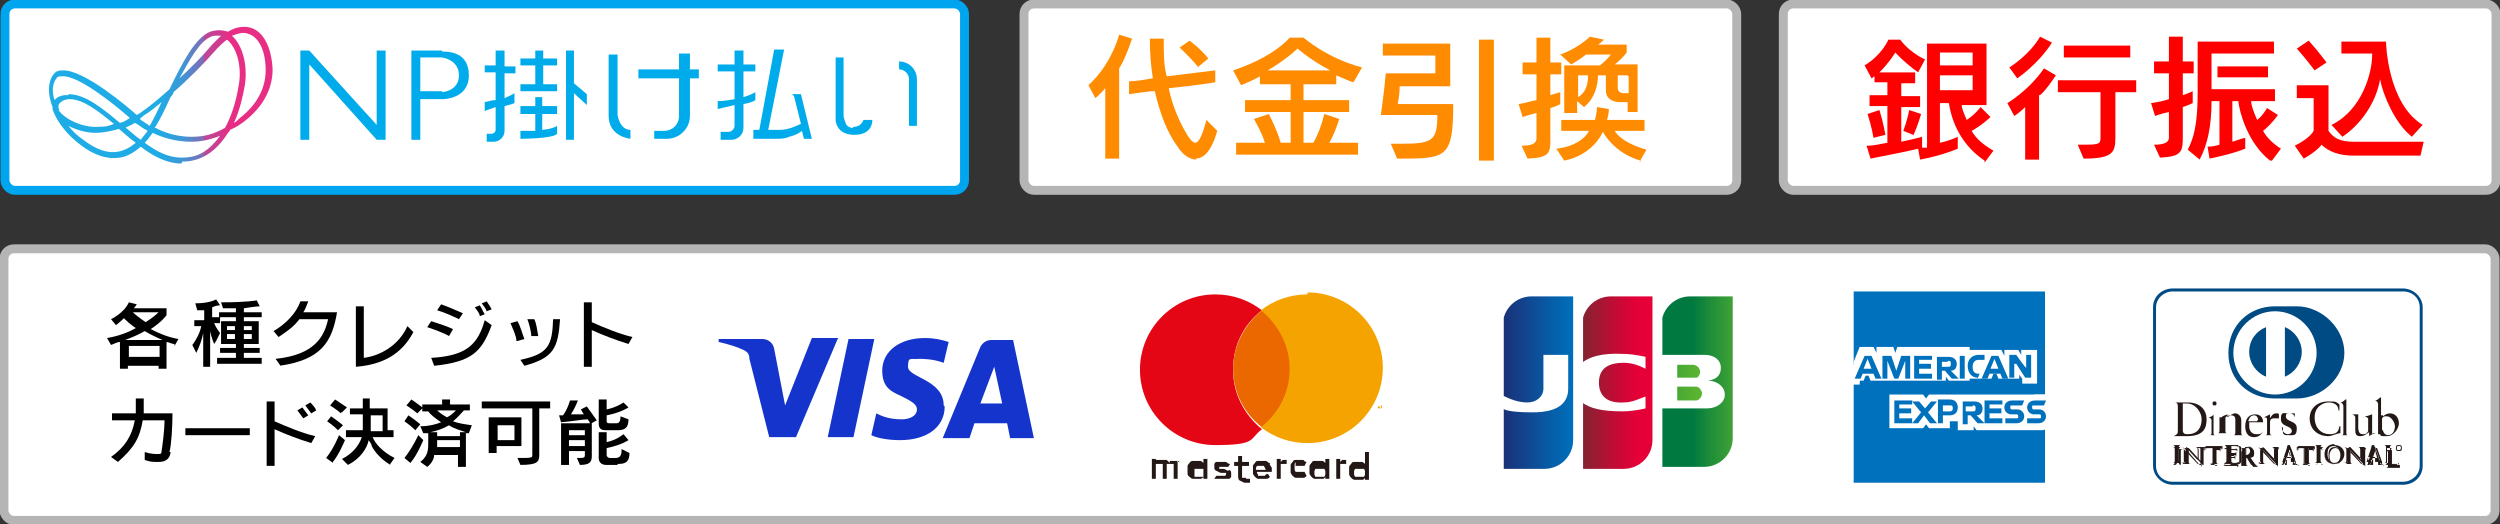 <?xml version="1.0" encoding="UTF-8"?>
<svg id="_レイヤー_1" data-name=" レイヤー 1" xmlns="http://www.w3.org/2000/svg" xmlns:xlink="http://www.w3.org/1999/xlink" version="1.1" viewBox="0 0 252.2 52.9">
  <rect x="0" y="0" width="252.2" height="52.9" fill="#333333" stroke="none"/>
  <defs>
    <style>
      .cls-1 {
        fill: #231815;
      }

      .cls-1, .cls-2, .cls-3, .cls-4, .cls-5, .cls-6, .cls-7, .cls-8, .cls-9, .cls-10, .cls-11, .cls-12, .cls-13, .cls-14, .cls-15, .cls-16, .cls-17, .cls-18, .cls-19 {
        stroke-width: 0px;
      }

      .cls-2 {
        fill: #1434cb;
      }

      .cls-20 {
        clip-path: url(#clippath);
      }

      .cls-3 {
        fill: none;
      }

      .cls-4 {
        fill: #00abeb;
      }

      .cls-5 {
        fill: url(#_名称未設定グラデーション_19);
      }

      .cls-6 {
        fill: #004b83;
      }

      .cls-21 {
        clip-path: url(#clippath-1);
      }

      .cls-22 {
        clip-path: url(#clippath-4);
      }

      .cls-23 {
        clip-path: url(#clippath-3);
      }

      .cls-24 {
        clip-path: url(#clippath-2);
      }

      .cls-7 {
        fill: #000;
      }

      .cls-8 {
        fill: url(#_名称未設定グラデーション);
      }

      .cls-9 {
        fill: #ff8b00;
      }

      .cls-10 {
        fill: #eb6700;
      }

      .cls-11 {
        fill: url(#_名称未設定グラデーション_2);
      }

      .cls-12 {
        fill: url(#_名称未設定グラデーション_5);
      }

      .cls-13 {
        fill: url(#_名称未設定グラデーション_4);
      }

      .cls-14 {
        fill: url(#_名称未設定グラデーション_3);
      }

      .cls-25 {
        stroke: #b5b5b5;
      }

      .cls-25, .cls-26 {
        stroke-miterlimit: 10;
        stroke-width: .9px;
      }

      .cls-25, .cls-26, .cls-17 {
        fill: #fff;
      }

      .cls-15 {
        fill: #f4a300;
      }

      .cls-26 {
        stroke: #00a5ef;
      }

      .cls-16 {
        fill: red;
      }

      .cls-18 {
        fill: #0071bd;
      }

      .cls-19 {
        fill: #e50615;
      }
    </style>
    <clipPath id="clippath">
      <path class="cls-3" d="M169.2,38.9v1.5h1.9c.3,0,.6-.4.6-.7s-.3-.7-.6-.7h-1.9Z"/>
    </clipPath>
    <linearGradient id="_名称未設定グラデーション" data-name="名称未設定グラデーション" x1="-833.5" y1="201" x2="-832.9" y2="201" gradientTransform="translate(9499.7 2291.3) scale(11.2 -11.2)" gradientUnits="userSpaceOnUse">
      <stop offset="0" stop-color="#007940"/>
      <stop offset=".2" stop-color="#18893b"/>
      <stop offset=".7" stop-color="#48a834"/>
      <stop offset="1" stop-color="#5bb431"/>
    </linearGradient>
    <clipPath id="clippath-1">
      <path class="cls-3" d="M170.5,29.9c-1.6,0-2.9,1.3-2.9,2.9v3h4.4c.9,0,1.6.5,1.6,1.3s-.5,1.2-1.3,1.3c.9,0,1.7.6,1.7,1.4s-.8,1.4-1.8,1.4h-4.5v5.9h4.2c1.6,0,2.9-1.3,2.9-2.9v-14.5h-4.2v.2Z"/>
    </clipPath>
    <linearGradient id="_名称未設定グラデーション_2" data-name="名称未設定グラデーション 2" x1="-832.8" y1="198.2" x2="-832.2" y2="198.2" gradientTransform="translate(9414.8 2238.7) scale(11.1 -11.1)" gradientUnits="userSpaceOnUse">
      <stop offset="0" stop-color="#007940"/>
      <stop offset=".2" stop-color="#18893b"/>
      <stop offset=".7" stop-color="#48a834"/>
      <stop offset="1" stop-color="#5bb431"/>
      <stop offset="1" stop-color="#5bb431"/>
    </linearGradient>
    <clipPath id="clippath-2">
      <path class="cls-3" d="M169.2,36.8v1.4h1.7c.3,0,.6-.3.6-.7s-.3-.6-.6-.7h-1.7Z"/>
    </clipPath>
    <linearGradient id="_名称未設定グラデーション_3" data-name="名称未設定グラデーション 3" x1="-833.5" y1="200.8" x2="-832.9" y2="200.8" gradientTransform="translate(9499.8 2286.4) scale(11.2 -11.2)" gradientUnits="userSpaceOnUse">
      <stop offset="0" stop-color="#007940"/>
      <stop offset=".2" stop-color="#18893b"/>
      <stop offset=".7" stop-color="#48a834"/>
      <stop offset="1" stop-color="#5bb431"/>
    </linearGradient>
    <clipPath id="clippath-3">
      <path class="cls-3" d="M154.5,29.9c-1.6,0-2.9,1.3-2.9,2.9v7.1c.8.4,1.6.7,2.5.7s1.6-.6,1.6-1.4v-3.4h2.5v3.4c0,1.3-.8,2.4-3.6,2.4s-3-.4-3-.4v6.1h4.2c1.6,0,2.9-1.3,2.9-2.9v-14.5h-4.2Z"/>
    </clipPath>
    <linearGradient id="_名称未設定グラデーション_4" data-name="名称未設定グラデーション 4" x1="-833.5" y1="199.9" x2="-832.9" y2="199.9" gradientTransform="translate(9570.3 2297.2) scale(11.3 -11.3)" gradientUnits="userSpaceOnUse">
      <stop offset="0" stop-color="#1f286f"/>
      <stop offset="0" stop-color="#1a3178"/>
      <stop offset=".7" stop-color="#075da8"/>
      <stop offset="1" stop-color="#006ebb"/>
    </linearGradient>
    <clipPath id="clippath-4">
      <path class="cls-3" d="M162.5,29.9c-1.6,0-2.9,1.3-2.9,2.9v3.8c.7-.6,2-1,4.1-.9,1.1,0,2.3.3,2.3.3v1.2c-.6-.3-1.3-.6-2.2-.6-1.6,0-2.5.6-2.5,2s.9,2.1,2.5,2c.9,0,1.6-.4,2.2-.6v1.2s-1.2.3-2.3.3c-2.1,0-3.3-.3-4.1-.9v6.7h4.2c1.6,0,2.9-1.3,2.9-2.9v-14.5h-4.2Z"/>
    </clipPath>
    <linearGradient id="_名称未設定グラデーション_5" data-name="名称未設定グラデーション 5" x1="-831.7" y1="199.2" x2="-831.1" y2="199.2" gradientTransform="translate(9307.3 2229.7) scale(11 -11)" gradientUnits="userSpaceOnUse">
      <stop offset="0" stop-color="#6c2c2f"/>
      <stop offset=".4" stop-color="#a21833"/>
      <stop offset=".8" stop-color="#d20636"/>
      <stop offset="1" stop-color="#e50038"/>
    </linearGradient>
    <linearGradient id="_名称未設定グラデーション_19" data-name="名称未設定グラデーション 19" x1="4.8" y1="9.7" x2="27.3" y2="9.7" gradientUnits="userSpaceOnUse">
      <stop offset="0" stop-color="#1eace6"/>
      <stop offset=".5" stop-color="#1fabe6"/>
      <stop offset=".6" stop-color="#3b98d7"/>
      <stop offset=".7" stop-color="#846ab4"/>
      <stop offset=".7" stop-color="#b9499a"/>
      <stop offset=".8" stop-color="#da348a"/>
      <stop offset=".8" stop-color="#e72d84"/>
    </linearGradient>
  </defs>
  <rect class="cls-26" x=".5" y=".4" width="96.8" height="18.8" rx="1" ry="1"/>
  <rect class="cls-25" x="103.3" y=".4" width="71.9" height="18.8" rx="1" ry="1"/>
  <rect class="cls-25" x="179.9" y=".4" width="71.9" height="18.8" rx="1" ry="1"/>
  <g>
    <path class="cls-9" d="M112.9,7.1v8.9h-1.4v-7.1c-.5.6-1,1-1,1l-.7-1.3c1.1-1,2.4-2.7,3.1-5.1l1.3.4c-.4,1.2-.8,2.2-1.3,3v.2ZM120.7,16.1c-.7,0-1.4-.5-1.9-1.3-1.1-1.5-1.8-3.4-2.3-5.6-.8,0-1.7.2-2.6.3v-1.3c.8,0,1.7-.2,2.4-.3-.2-1.3-.3-2.4-.3-4h1.4c0,1.6,0,2.7.3,3.8,3.3-.4,4.9-.6,4.9-.6v1.2s-1.7.3-4.7.6c.4,1.9,1.1,3.4,1.8,4.6.3.5.6.9.9.9s.7-.7,1.1-2.3l1.1,1.1c-.6,2.1-1.4,2.8-2.2,2.8h0ZM120.9,6.8c-.9-1.1-1.9-2-1.9-2l1-.7s1,.7,1.9,1.8l-1.1.9h0Z"/>
    <path class="cls-9" d="M136.5,8.3c-.6-.2-1.2-.5-1.7-.7v.9h-3.3v1.6h4.6v1.2h-4.6v3.1h1c.4-.7.8-1.7,1.1-2.9l1.5.5c-.3,1-.7,1.9-1,2.4h2.9v1.2h-12.3v-1.2h2.9c-.2-.7-.6-1.5-1.1-2.4l1.5-.5c.5,1,.9,1.9,1.2,2.9h1v-3.1h-4.6v-1.2h4.6v-1.6h-3.1v-.8c-.5.3-1.2.6-1.9.9l-.8-1.5c4.2-1.4,5.7-3.3,5.7-3.3h1.4s2.4,2.1,5.9,3l-.8,1.4h0ZM130.9,4.9s-1,1-3,2.2h6.3c-2.1-1.1-3.3-2.2-3.3-2.2Z"/>
    <path class="cls-9" d="M140.9,15.9l-.6-1.4h1.1c3.1,0,3.6-.3,3.6-2.9h-5.7s.3-2,.5-4.2h5v-1.8h-5.3v-1.2h6.8v4.3h-5.1c0,.9-.2,1.8-.2,1.8h5.6c0,5.5-.7,5.5-5.6,5.5h-.1ZM149.2,16.2V4h1.5v12.2h-1.5Z"/>
    <path class="cls-9" d="M156.4,7.4v2.2c.7-.2,1-.3,1-.3v1.2s-.3.2-1,.4v3c0,1.5,0,2-2.3,2.1l-.6-1.3q1.5,0,1.5-.7v-2.6c-.4.1-.8.2-1.4.4l-.4-1.3c.7-.1,1.2-.3,1.8-.4v-2.6h-1.4v-1.2h1.4v-2.5h1.4v2.5h1.1v1.2h-1.1ZM165.5,16.2c-2.1-.6-3.3-2-3.8-2.9-.5,1.1-1.8,2.5-3.9,2.9l-.8-1.2c1.8-.2,2.9-1,3.3-1.8h-2.8v-1.1h3.4c.2-.7.2-1.3.2-1.3l1.2.2s0,.6-.2,1.1h3.8v1.1h-3c.3.6,1.4,1.4,3.2,1.9l-.7,1.2h.1ZM164.2,11.3v-1h-.9s-1.3,0-1.3-1.2v-1.5h-.8c0,1-.3,2.3-1.4,3.2l-.7-.6v1.2h-1.3v-4.8h3.6c.4-.3.9-.8,1.1-1.1h-2.5c-.6.5-1.5,1-1.5,1l-1.1-1s1.6-.5,3-1.8l1.4.3c-.2.2-.4.4-.6.5h2.9v.8c-.3.4-.8.9-1.2,1.2h2.3v4.8h-1.3.3ZM159.2,7.6v2.2c.8-.5,1-1.3,1-2.2h-1ZM164.2,7.6h-1v1.3c0,.5.6.5.6.5h.5v-1.7h-.1Z"/>
  </g>
  <rect class="cls-25" x=".4" y="25.1" width="251.3" height="27.4" rx="1" ry="1"/>
  <g>
    <path class="cls-16" d="M200.2,16.2c-2.7-1.8-3.4-4.5-3.6-5.8h-.9v4c1-.2,1.8-.6,1.8-.6v1.2s-1.6.7-3.8,1.1l-.2-1.1c-.8.2-2.7.6-4.8,1l-.4-1.3c.8,0,1.5-.2,2.1-.3v-3.7h-1.8v-1.1h1.8v-1.3h-1.3v-.6c-.1,0-.2.2-.3.2l-.7-1.3c1.8-1.1,2.4-2.6,2.4-2.6h1.2s.8,1.2,2.5,2l-.7,1.3c-1.4-1-2.3-2-2.3-2,0,0-.6,1-1.6,2h3.6v1.1h-1.4v1.3h1.9v1.1h-1.9v3.5c1.4-.3,2.1-.5,2.1-.5v1.1h.5V4.4h6v6.2h-2.5c0,.4.3,1,.5,1.5.9-.6,1.4-1.3,1.4-1.3l1,1s-.8.8-1.9,1.4c.4.7,1,1.3,2.2,2l-.9,1.2v-.2ZM189,13.9s-.2-1.2-.6-2.4l1.2-.4c.4,1.3.6,2.5.6,2.5l-1.2.3ZM193,13.6l-1-.4c.4-1,.6-2.1.6-2.1l1.2.4s-.3,1.1-.8,2.2h0ZM199,5.3h-3.3v1.3h3.3v-1.3ZM199,7.6h-3.3v1.5h3.3v-1.5Z"/>
    <path class="cls-16" d="M205.7,9.6v6.5h-1.4v-5.3c-.6.6-1.1.9-1.1.9l-.7-1.3s2.1-1.2,3.7-3.5l1.2.7c-.5.7-1,1.5-1.6,2h0ZM203.5,7.9l-.8-1.1s2-1.2,3.1-3.1l1.2.6c-1.4,2.2-3.5,3.6-3.5,3.6ZM213.4,9.3v4.6c0,1.5-.3,2.1-3.2,2.1l-.6-1.4c2.1,0,2.3,0,2.3-.7v-4.6h-4.3v-1.2h7.9v1.2h-2.1,0ZM208.2,5.8v-1.2h6.7v1.2h-6.7Z"/>
    <path class="cls-16" d="M220.2,7.4v2.2c.6-.2,1-.4,1-.4v1.2s-.4.2-1,.4v3c0,1.5-.1,2-2.3,2.1l-.6-1.3q1.5,0,1.5-.7v-2.6c-.4.1-.9.2-1.4.4l-.4-1.3c.7-.1,1.2-.2,1.8-.4v-2.6h-1.5v-1.2h1.5v-2.5h1.4v2.5h1.1v1.2h-1.1ZM229,16.2c-2.3-1.8-3.1-5-3.2-6h-.6v4.1c.4-.1.8-.3,1.3-.4v1.1c-1.5.6-3.6,1-3.6,1l-.2-1.2s.6,0,1.2-.2v-4.4h-.8c0,2.5-.4,4.4-1.2,5.9l-1.2-1c.9-1.7,1-3.7,1-6.1v-4.8h7.7v1.2h-6.3v3.6h6.4v1.2h-2.4c0,.5.3,1.2.6,1.9.4-.3.7-.7,1-1.2l1.1.7c-.5.7-1.1,1.3-1.5,1.6.3.6,1,1.3,1.8,1.8l-.9,1.2h-.2ZM223.7,7.8v-1.1h5.1v1.1h-5.1Z"/>
    <path class="cls-16" d="M244.2,15.7h-6.8c-1.4,0-2.5-.4-3.2-1.1-.3.4-.9.9-1.8,1.4l-.9-1.3c1.6-.8,1.9-1.5,1.9-1.5v-3.3h-1.7v-1.3h3.2v4.6c.5.7,1.1,1.1,2.6,1.1h7l-.3,1.3h0ZM233.5,7.1s-.9-1.2-1.8-2.2l1.2-.8c1,1.1,1.8,2.2,1.8,2.2l-1.2.8ZM243.2,13.7c-1.6-1.3-2.8-4.1-3.1-5.7-.4,2.4-2,4.6-3.8,5.8l-1.1-1.2c3.1-1.5,4.1-5.3,4.1-7v-.2h-3.1v-1.2h4.5s.1,6.2,3.7,8.4l-1.1,1.2h0Z"/>
  </g>
  <g>
    <path class="cls-7" d="M17.6,34.7c-.3,0-.6-.2-.8-.2v2.7h-.8v-.3h-3.1v.3h-.8v-2.7c-.3,0-.6.2-.9.3l-.4-.7c1.2-.2,2.2-.6,2.9-1-.6-.4-1-.8-1.2-1-.4.4-.8.7-.8.7l-.5-.6s1.3-.6,1.8-1.7l.8.2c0,0-.2.3-.3.4h3.3v.7s-.5.7-1.6,1.4c.6.3,1.6.8,2.8,1l-.4.7v-.2ZM14.6,33.4c-.5.3-1.4.7-2,.9h3.8c-.7-.3-1.3-.6-1.8-.9ZM16.1,34.9h-3.1v1.1h3.1v-1.1ZM13.4,31.5c.2.2.7.6,1.3,1,.8-.5,1.3-1,1.3-1,0,0-2.6,0-2.6,0Z"/>
    <path class="cls-7" d="M21.6,34.7s-.3-.7-.4-1.3v3.6h-.7v-3.4c-.1.5-.3,1.2-.7,2l-.4-.8c.4-.5.8-1.3.9-1.9h-.7v-.6h1v-1h-.7l-.2-.7c1.5,0,2.1-.4,2.1-.4l.4.6s-.4,0-.8.2v1h.8v.6h-.6c.2.5.6,1,.6,1l-.4.8-.2.3ZM21.9,36.7v-.6h1.9v-.5h-1.6v-.5h1.6v-.4h-1.5v-2.3h1.5v-.4h-1.7v-.5h1.7v-.4h-1.3l-.2-.6c2.7,0,3.6-.2,3.6-.2l.3.6s-.4,0-1.6.2v.4h1.8v.5h-1.8v.4h1.5v2.3h-1.5v.4h1.6v.5h-1.6v.5h1.8v.6s-4.5,0-4.5,0ZM23.7,32.9h-.8v.4h.8v-.4ZM23.7,33.7h-.8v.5h.8v-.5ZM25.4,32.9h-.8v.4h.8v-.4ZM25.4,33.7h-.8v.5h.8v-.5Z"/>
    <path class="cls-7" d="M28.3,36.9l-.5-.7c3.9-.4,4.9-2.2,5.3-4h-2.9c-.5.7-1.2,1.2-2.1,1.8l-.5-.6c1.2-.7,2.3-1.8,2.7-3h.8c-.2.5-.3.8-.5,1.1h3.4c-.5,3-1.6,4.8-5.8,5.4h0Z"/>
    <path class="cls-7" d="M35.9,36.9v-6h.8v5.2c1.6-.2,3.5-1.2,4.4-3.2l.6.6c-1.2,2.3-3.2,3.3-5.8,3.5h0Z"/>
    <path class="cls-7" d="M45.3,33.9c-.5-.3-1.6-.7-2.2-.9l.4-.6c.6.2,1.6.5,2.2.8l-.4.7ZM43.8,36.9l-.3-.8c3.5-.2,4.7-1.3,5.4-3.8l.7.5c-1,2.7-2,3.7-5.8,4.1ZM46.3,32.2c-.6-.3-1.5-.7-2.2-.9l.4-.6c.6.2,1.5.6,2.2.9l-.4.6ZM48.4,31.9c0-.3-.3-.6-.5-.9l.5-.2c.2.3.3.6.5.9l-.5.2ZM49.1,31.5c0-.3-.3-.6-.5-.9l.5-.2c.2.3.4.6.5.8l-.5.2h0Z"/>
    <path class="cls-7" d="M52.1,34.4c0-.5-.4-1.3-.6-1.8l.7-.2c.3.5.5,1.3.7,1.8l-.7.2h-.1ZM52.9,36.9l-.4-.6c2.8-.6,3.2-1.4,3.3-4.1h.7c-.2,3-.7,3.9-3.6,4.7ZM53.6,34c0-.5-.2-1.3-.4-1.8h.7c.2.4.3,1.1.4,1.7h-.7Z"/>
    <path class="cls-7" d="M63.4,34.7c-1.3-.4-2.6-.9-3.7-1.4v3.7h-.8v-6.5h.8v2c1.1.5,2.8,1.2,4.1,1.5l-.4.7Z"/>
    <path class="cls-7" d="M17.2,45.7c-.1.6-.5.9-1.2.9s-.8,0-1.4-.2v-.8c.6.2,1,.2,1.3.2s.4,0,.4-.3c.1-.6.3-2.2.3-3.1h-2.2c-.3,1.8-.9,2.8-2.5,4.2l-.7-.5c1.4-1,2.1-2.1,2.4-3.7h-2.3v-.7h2.4v-1.5h.8v1.5h2.9c0,1.3-.1,3.1-.3,3.9h.1Z"/>
    <path class="cls-7" d="M18.7,43.9v-.7h6.5v.7h-6.5Z"/>
    <path class="cls-7" d="M31.4,44.7c-1.3-.4-2.6-.9-3.7-1.4v3.7h-.8v-6.5h.8v2c1.1.5,2.8,1.2,4.1,1.5,0,0-.4.7-.4.7ZM30.6,42.2c-.2-.3-.4-.5-.6-.8l.5-.3c.2.3.4.5.6.8l-.5.3ZM31.4,41.7c-.2-.3-.4-.5-.6-.8l.5-.3c.2.2.5.5.6.8l-.5.3Z"/>
    <path class="cls-7" d="M33.6,46.7l-.7-.5c.8-1,1.3-2.3,1.3-2.3l.6.5s-.6,1.5-1.3,2.3h.1ZM34.1,43.4c-.5-.5-1.1-.9-1.1-.9l.4-.5s.6.4,1.2.9c0,0-.5.5-.5.5ZM34.4,41.7c-.6-.5-1.1-.8-1.1-.8l.5-.6s.6.4,1.2.8l-.5.5h-.1ZM39.4,46.9c-.9-.5-1.6-1.3-1.9-1.9,0-.2-.2-.4-.3-.6-.2.9-.9,1.9-2.1,2.5l-.6-.6c1-.5,1.7-1.3,2-2.2h-1.6v-.7h1.7v-1.6h-1.3v-.6h1.3v-1h.7v1h1.8v2.2h.6v.7h-2.1c.2.6,1,1.5,2.2,2.1l-.5.7h0ZM38.6,41.9h-1.2v1.6h1.2v-1.6Z"/>
    <path class="cls-7" d="M41.4,46.7l-.6-.5c.8-1,1.4-2.3,1.4-2.3l.5.5s-.6,1.5-1.3,2.3ZM41.9,43.4c-.5-.5-1.1-.9-1.1-.9l.4-.6s.6.4,1.2.9c0,0-.5.6-.5.6ZM47.4,43.7c-.2,0-.3,0-.4,0v3.4h-.8v-1.2h-2.4c0,.4-.3.9-.7,1.2l-.7-.5c.8-.6.8-1.3.8-1.9v-1h-.5l-.3-.7c.9,0,1.6-.2,2.1-.4-.6-.4-1.1-.8-1.3-1.1h-.6v-.3l-.5.5c-.6-.5-1.1-.8-1.1-.8l.5-.6s.6.4,1.1.8v-.3h2v-.5h.8v.5h2v.6h-.6c-.2.2-.7.8-1.1,1.1.5.2,1.2.3,1.9.4l-.3.8h0ZM45.3,42.9c-.5.3-1.3.6-1.9.7h.7v.4h2.3v-.4h.6c-.6-.2-1.3-.4-1.7-.7ZM46.4,44.4h-2.3v.7h2.3v-.7ZM44.1,41.4c.2.2.6.5,1,.7.4-.2.7-.5.9-.7h-1.9Z"/>
    <path class="cls-7" d="M54.4,41.2v4.7c0,.7-.2,1-1.9,1l-.3-.7c1.4,0,1.5,0,1.5-.3v-4.7h-5.1v-.7h6.9v.7h-1.1ZM50.1,45v.7h-.8v-3.6h3.3v2.9s-2.5,0-2.5,0ZM51.9,42.9h-1.7v1.5h1.7v-1.5Z"/>
    <path class="cls-7" d="M59.5,42.7c0-.2-.2-.3-.2-.4-.5,0-1.5.2-2.7.3l-.2-.7h.4c.5-.7.7-1.5.7-1.5h.8c0,0-.3.8-.7,1.4h1.3c-.2-.3-.3-.5-.3-.5l.6-.3,1,1.4-.7.4h0ZM58.5,46.9l-.3-.7c.7,0,.8,0,.8-.3v-.4h-1.6v1.4h-.8v-4.2h3.1v3.3c0,.6-.2.9-1.2.9ZM59,43.4h-1.6v.5h1.6v-.5ZM59,44.4h-1.6v.6h1.6v-.6ZM62.3,46.9h-1.2s-.7,0-.7-.7v-2.6h.8v1c1-.2,1.7-.8,1.7-.8l.5.6s-.7.5-2.2.8v.7c0,.2.2.3.3.3h.6q.6,0,.6-.7v-.2l.8.4c0,.8-.3,1.1-1.1,1.1h-.1ZM62.3,43.4h-1.2c-.5,0-.7-.2-.7-.7v-2.4h.8v1c1-.2,1.7-.7,1.7-.7l.5.5s-.7.5-2.2.8v.5c0,.2,0,.3.3.3h.7q.4,0,.4-.7h0c0,0,.8.3.8.3,0,.8-.3,1.1-1.1,1.1h0Z"/>
  </g>
  <path class="cls-2" d="M84.5,34.2l-4.2,9.9h-2.7l-2-7.9c0-.5-.2-.7-.6-.9-.6-.3-1.6-.6-2.5-.8v-.3h4.4c.6,0,1.1.4,1.2,1l1.1,5.7,2.7-6.8h2.7M95.2,40.9c0-2.6-3.6-2.8-3.6-3.9s.3-.7,1.1-.8c.4,0,1.4,0,2.5.4l.5-2.1c-.6-.2-1.4-.4-2.4-.4-2.5,0-4.3,1.3-4.3,3.3s1.3,2.2,2.2,2.7c1,.5,1.3.8,1.3,1.2,0,.7-.8,1-1.5,1-1.3,0-2-.3-2.6-.6l-.5,2.2c.6.3,1.7.5,2.9.5,2.7,0,4.5-1.3,4.5-3.4M101.9,44.2h2.4l-2.1-9.9h-2.2c-.5,0-.9.3-1.1.7l-3.8,9.2h2.7l.5-1.5h3.3s.3,1.5.3,1.5ZM98.9,40.7l1.4-3.7.8,3.7h-2.2ZM88.2,34.2l-2.1,9.9h-2.6l2.1-9.9s2.6,0,2.6,0Z"/>
  <g>
    <path class="cls-17" d="M176.2,44.7c0,2.2-1.8,4.1-4.1,4.1h-22v-16c0-2.2,1.8-4.1,4.1-4.1h22v16Z"/>
    <g class="cls-20">
      <rect class="cls-8" x="169.2" y="38.9" width="2.5" height="1.5"/>
    </g>
    <g class="cls-21">
      <rect class="cls-11" x="167.7" y="29.9" width="7.1" height="17.4"/>
    </g>
    <g class="cls-24">
      <rect class="cls-14" x="169.2" y="36.7" width="2.3" height="1.4"/>
    </g>
    <g class="cls-23">
      <rect class="cls-13" x="151.7" y="29.9" width="7.1" height="17.4"/>
    </g>
    <g class="cls-22">
      <rect class="cls-12" x="159.7" y="29.9" width="7.1" height="17.4"/>
    </g>
  </g>
  <g>
    <path class="cls-18" d="M205.2,41.4v-1.6h1.1v-10.4h-19.3v7.4l.8-.8-.2,2.8h-.6v9.9h19.3v-5.6h-1.1v-1.6h0Z"/>
    <path class="cls-17" d="M206.4,43v-3.2h-11.8l-.3.4-.3-.4h-3.4v3.4h3.4l.3-.4.3.4h2.1v-.7h0c.3,0,.5,0,.8,0v.9h1.6v-.4l.3.4h6.4c.3,0,.5,0,.7-.2M204,38.7h1.5v-3.4h-1.6v.5l-.3-.5h-1.4v.6l-.3-.6h-3s-.1,0-.2,0h0v-.3h-7.3l-.2.6-.2-.6h-1.7v.6l-.3-.6h-1.4l-.6,1.5v1.9h1l.2-.5h.3l.2.5h7.6v-.4l.3.4h2.1v-.2h2.2l.2-.5h.3l.2.5h2.1v-.4l.3.4v.4Z"/>
    <path class="cls-18" d="M192.9,40.9v-.5h-1.8v2.3h1.8v-.5h-1.3v-.5h1.2v-.5h-1.2v-.4h1.3ZM194.7,42.7h.7l-.9-1.1.9-1.1h-.6l-.6.7-.6-.7h-.7l.9,1.1-.9,1.1h.6l.6-.8.6.8ZM195.5,40.4v2.3h.5v-.8h.7c.5,0,.8-.3.8-.8s-.3-.8-.8-.8h-1.2ZM197,41.2c0,.2-.1.3-.3.3h-.7v-.6h.7c.2,0,.3,0,.3.3M198.5,41.9h.3l.7.8h.7l-.8-.8c.4,0,.6-.3.6-.7s-.3-.7-.8-.7h-1.2v2.3h.5v-.8h0ZM199,40.9c.2,0,.3,0,.3.3s-.1.3-.3.3h-.7v-.5h.7ZM202,40.9v-.5h-1.8v2.3h1.8v-.5h-1.3v-.5h1.2v-.5h-1.2v-.4h1.3ZM203.5,42.2h-1.2v.5h1.1c.5,0,.8-.3.8-.7s-.3-.7-.7-.7h-.5c-.1,0-.2,0-.2-.2s0-.2.2-.2h1l.2-.5h-1.2c-.5,0-.8.3-.8.7s.3.7.7.7h.5c.1,0,.2,0,.2.2s0,.2-.2.2M205.7,42.2h-1.2v.5h1.1c.5,0,.8-.3.8-.7s-.3-.7-.7-.7h-.5c-.1,0-.2,0-.2-.2s0-.2.2-.2h1l.2-.5h-1.1c-.5,0-.8.3-.8.7s.3.7.7.7h.5c.1,0,.2,0,.2.2s0,.2-.2.2"/>
    <path class="cls-18" d="M189.2,38.2h.6l-1-2.3h-.7l-1,2.3h.6l.2-.5h1.1l.2.5h0ZM188.2,36.7l.2-.5.2.5.2.5h-.8l.2-.5h0ZM191,38.2h.5l.7-1.8v1.8h.5v-2.3h-.9l-.5,1.5-.5-1.5h-.9v2.3h.5v-1.8l.7,1.8h-.1ZM194.9,36.4v-.5h-1.8v2.3h1.8v-.5h-1.3v-.5h1.2v-.5h-1.2v-.4h1.3ZM195.9,37.4h.3l.7.8h.7l-.8-.8c.4,0,.6-.3.6-.7s-.3-.7-.8-.7h-1.2v2.3h.5v-.8h0ZM196.5,36.4c.2,0,.3,0,.3.3s-.1.3-.3.3h-.6v-.5h.6ZM197.7,38.2h.5v-2.3h-.5v2.3ZM199.5,38.2h0l.2-.5h-.1c-.4,0-.6-.2-.6-.7h0c0-.4.2-.7.6-.7h.6v-.5h-.6c-.7,0-1.1.5-1.1,1.1h0c0,.7.4,1.2,1,1.2M202,38.2h.6l-1-2.3h-.7l-1,2.3h.6l.2-.5h1.1l.2.5h0ZM201,36.7l.2-.5.2.5.2.5h-.8l.2-.5h0ZM203.4,36.7l.9,1.4h.6v-2.3h-.5v1.5-.2c-.1,0-1-1.3-1-1.3h-.7v2.3h.5v-1.6.2h.2Z"/>
  </g>
  <g>
    <g>
      <path class="cls-1" d="M119.2,46.7s-.2,0-.3-.2h-.7s0,0-.2,0c0,0,0,0,0,.2,0,0-.2-.2-.3-.3h-.4c-.2,0,0,0-.2,0h-.5c0,0,0-.1,0-.1h-.4v2h.4v-1.3s0,0,0-.2h.2c0,0,0,0,.2,0s.3,0,.3,0c0,0,0,.2,0,.4v1.1h.4v-1.3s0,0,0-.2h.2c0,0,0,0,.2,0s.3,0,.3,0c0,0,0,.2,0,.4v1.1h.4v-1.6s0-.2-.2-.3l.3.2Z"/>
      <path class="cls-1" d="M121.4,46.7s-.2-.2-.3-.2h-.8c0,0-.2,0-.3.2,0,0-.2.2-.2.3v.8c0,0,0,.2.2.3,0,0,.2.2.3.2h.8c0,0,.2,0,.3-.2v.2h.4v-2h-.4v.4ZM121.4,47.9s0,0,0,.2c0,0,0,0-.2,0h-.5s0,0-.2,0c0,0,0,0,0-.2v-.4s0,0,0-.2c0,0,0,0,.2,0h.5s0,0,.2,0c0,0,0,0,0,.2v.6-.2Z"/>
      <path class="cls-1" d="M123.9,47.5c-.1,0-.3-.2-.5-.2h-.4v-.2h.9l.2-.3c-.1,0-.2,0-.4-.2h-.7c-.1,0-.2,0-.3,0,0,0-.1,0-.2.2v.3c0,.2,0,.3.2.4.1,0,.3.2.5.2h.2c.1,0,.2,0,.3,0h0q0,.2-.1.3h-.9l-.2.3s.1,0,.2,0h1c.1,0,.2,0,.3,0,0,0,.1,0,.2-.2v-.3c0-.2,0-.3-.2-.4h0Z"/>
      <path class="cls-1" d="M128,46.7s-.2-.2-.3-.2h-.8c-.1,0-.2,0-.3.2,0,0-.2.2-.2.3v.8c0,0,.1.2.2.3,0,0,.2.2.3.2h.8c.1,0,.3,0,.4-.2l-.2-.3s-.2,0-.3.2h-.7v-.2c-.1,0-.1,0-.1-.2h1.5v-.4c0,0-.1-.2-.2-.3v-.2ZM126.7,47.4v-.2s0,0,.1-.2h.2c0,0,.1,0,.2,0s.3,0,.3,0c0,0,.1.2.2.4h-1Z"/>
      <path class="cls-1" d="M133.7,46.7s-.2-.2-.3-.2h-.8c-.1,0-.2,0-.3.2,0,0-.2.2-.2.3v.8c0,0,.1.2.2.3,0,0,.2.2.3.2h.8c.1,0,.2,0,.3-.2v.2h.4v-2h-.4v.4ZM133.7,47.9s0,0-.1.2c0,0-.1,0-.2,0h-.5s-.1,0-.2,0c0,0,0,0-.1-.2v-.4s0,0,.1-.2c0,0,.1,0,.2,0h.5s.1,0,.2,0c0,0,0,0,.1.2v.6-.2Z"/>
      <path class="cls-1" d="M125.7,48.2h-.4v-1.2h.7v-.4h-.7v-.6h-.4v.6h-.4v.4h.4v.9c0,.3,0,.5.2.6.1,0,.3.2.5.2h.5v-.4h-.4Z"/>
      <path class="cls-1" d="M129.7,46.4h-.3l-.2.2v-.3h-.4v2h.4v-1.5h.2c0,0,.1,0,.2,0h.2v-.4h-.2.1Z"/>
      <path class="cls-1" d="M135.7,46.4h-.3l-.2.2v-.3h-.4v2h.4v-1.5h.2c0,0,.1,0,.2,0h.2v-.4h-.2.1Z"/>
      <path class="cls-1" d="M137.7,45.7v1.1s-.2-.2-.3-.2h-.8c-.1,0-.2,0-.3.2,0,0-.2.2-.2.3v.8c0,0,.1.2.2.3,0,0,.2.2.3.2h.8c.1,0,.2,0,.3-.2v.2h.4v-2.8h-.4ZM137.7,47.9s0,0-.1.2c0,0-.1,0-.2,0h-.5s-.1,0-.2,0c0,0,0,0-.1-.2v-.4s0,0,.1-.2c0,0,.1,0,.2,0h.5s.1,0,.2,0c0,0,0,0,.1.2v.6-.2Z"/>
      <path class="cls-1" d="M130.7,47s.1,0,.2,0h.5s.2,0,.2,0l.2-.4s-.2,0-.3-.2h-.8c-.1,0-.2,0-.3.2,0,0-.2.2-.2.3v.8c0,0,.1.2.2.3,0,0,.2.2.3.2h.8s.2,0,.3-.2l-.2-.4s-.1,0-.2,0h-.5s-.1,0-.2,0c0,0,0,0-.1-.2v-.6s0,0,.1-.2v.4Z"/>
    </g>
    <path class="cls-1" d="M139.2,48.2h0ZM139.2,48.7h0ZM139.2,48.4h0v-.2h0v.2ZM139.2,48.4h0Z"/>
    <g>
      <path class="cls-19" d="M124.4,37.2c0-2.4,1.1-4.5,2.9-5.9-1.3-1-2.9-1.6-4.7-1.6-4.2,0-7.6,3.4-7.6,7.6s3.4,7.6,7.6,7.6,3.4-.6,4.7-1.6c-1.7-1.4-2.9-3.5-2.9-5.9v-.2Z"/>
      <path class="cls-10" d="M124.4,37.2c0,2.4,1.1,4.5,2.9,5.9,1.7-1.4,2.9-3.5,2.9-5.9s-1.1-4.5-2.9-5.9c-1.7,1.4-2.9,3.5-2.9,5.9Z"/>
      <path class="cls-15" d="M139,41.2v-.2h.2v.2h-.2ZM139.4,41.2v-.2.2h-.1v-.2.2h0v-.3h0v.2-.2h.1v.3h0Z"/>
      <path class="cls-15" d="M131.9,29.7c-1.8,0-3.4.6-4.7,1.6,1.7,1.4,2.9,3.5,2.9,5.9s-1.1,4.5-2.9,5.9c1.3,1,2.9,1.6,4.7,1.6,4.2,0,7.6-3.4,7.6-7.6s-3.4-7.6-7.6-7.6v.2Z"/>
    </g>
  </g>
  <g>
    <path class="cls-17" d="M244,47c0,1-.8,1.8-1.8,1.8h-23.2c-1,0-1.8-.8-1.8-1.8v-16c0-1,.8-1.8,1.8-1.8h23.2c1,0,1.8.8,1.8,1.8v16Z"/>
    <path class="cls-6" d="M217.5,31v16c0,.9.7,1.6,1.7,1.6h23.2c.9,0,1.7-.7,1.7-1.6v-16c0-.9-.7-1.6-1.7-1.6h-23.2c-.9,0-1.7.7-1.7,1.6M219.2,48.9c-1.1,0-2-.9-2-1.9v-16c0-1.1.9-1.9,2-1.9h23.2c1.1,0,2,.9,2,1.9v16c0,1.1-.9,1.9-2,1.9h-23.2Z"/>
    <path class="cls-6" d="M231.7,40.2c2.5,0,4.8-2.1,4.8-4.6s-2.3-4.7-4.8-4.7h-2.2c-2.6,0-4.7,1.9-4.7,4.7s2.1,4.6,4.7,4.6h2.2Z"/>
    <path class="cls-17" d="M230.5,38v-5c1,.4,1.7,1.4,1.7,2.5s-.7,2.1-1.7,2.5M226.9,35.5c0-1.2.7-2.1,1.7-2.5v5c-1-.4-1.7-1.4-1.7-2.5M229.5,31.4c-2.3,0-4.2,1.9-4.2,4.2s1.9,4.2,4.2,4.2,4.2-1.9,4.2-4.2-1.9-4.2-4.2-4.2"/>
    <path class="cls-1" d="M220.2,43.4c0,.4.3.4.5.4,1.1,0,1.4-.8,1.4-1.5s-.6-1.6-1.5-1.6-.3,0-.4,0c0,0,0,2.7,0,2.7ZM219.7,41c0-.4-.2-.4-.4-.4h0c.2,0,.4,0,.6,0h.8c1.3,0,1.9.8,1.9,1.7s-.3,1.7-2,1.7-.5,0-.7,0h-.6c.3-.2.4-.2.4-.5v-2.4Z"/>
    <path class="cls-1" d="M223.4,40.9c-.1,0-.2,0-.2-.2s.1-.2.2-.2.2,0,.2.2-.1.2-.2.2M222.9,43.9h0c.1,0,.2,0,.2-.2v-1.3q0-.2-.3-.3h0c.2,0,.5-.2.5-.3h0v1.9c0,.2.1.2.2.2h0c-.2,0-.3,0-.5,0h-.5.4Z"/>
    <path class="cls-1" d="M224.4,42.4q0-.2-.3-.3h0c.2-.2.4-.2.6-.3h0v.3c.3-.2.5-.4.8-.4s.6.3.6.7v1.3c0,.2.1.2.2.2h0c-.2,0-.3,0-.5,0h-.5c.1,0,.2,0,.2-.3v-1.3c0-.3-.2-.4-.4-.4s-.4,0-.6.2v1.4c0,.2.1.2.2.2h0c-.2,0-.3,0-.5,0h-.5c.1,0,.2,0,.2-.3v-1.3h.5Z"/>
    <path class="cls-1" d="M227.7,42.4q.1,0,.1,0c0-.2-.1-.5-.4-.5s-.5.2-.6.6h.9ZM226.9,42.7v.3c0,.5.3.8.7.8s.5,0,.7-.3h0c-.2.4-.5.6-.9.6-.8,0-.9-.7-.9-1.1,0-1,.6-1.2,1-1.2s.8.2.8.8h-1.4Z"/>
    <path class="cls-1" d="M228.4,43.9h.1c.1,0,.2,0,.2-.2v-1.4c0-.2-.2-.2-.3-.2h0c.4-.2.6-.3.6-.3h0v.4h0c.1-.2.3-.5.6-.5s.3,0,.3.3,0,.2-.2.2-.2,0-.3,0-.4,0-.4.4v1.1q0,.2.2.2h.3c-.3,0-.5,0-.7,0h-.6.2Z"/>
    <path class="cls-1" d="M230.2,43.2c0,.3.3.6.6.6s.4-.2.4-.3c0-.6-1.1-.4-1.1-1.2s.2-.6.8-.6.4,0,.6,0v.5h0c0-.3-.2-.5-.5-.5s-.4,0-.4.3c0,.6,1.1.4,1.1,1.2s-.3.7-.8.7-.4,0-.6-.2v-.6h-.1Z"/>
    <path class="cls-1" d="M236,41.4h-.1c0-.6-.5-.8-1-.8s-1.4.4-1.4,1.5.7,1.7,1.5,1.7.9-.3,1-.8h.1v.7c-.3,0-.9.3-1.2.3-1.1,0-1.9-.7-1.9-1.8s.9-1.7,1.8-1.7.8,0,1.2.3v.7h0Z"/>
    <path class="cls-1" d="M236.2,43.9h0c.1,0,.2,0,.2-.2v-2.7q0-.3-.3-.4h0c.2,0,.4-.2.5-.3h.1v3.4c0,.2.1.2.2.2h0c-.2,0-.3,0-.5,0h-.5.3Z"/>
    <path class="cls-1" d="M239.4,43.7h.3c-.2,0-.6.2-.7.3h0v-.4c-.3.2-.5.4-.9.4s-.5-.2-.5-.6v-1.3c0,0,0-.2-.3-.3h0c.2,0,.6,0,.6,0h0v1.4c0,0,0,.6.4.6s.4,0,.6-.3v-1.3c0,0-.2-.2-.4-.2h0c.4,0,.7-.2.8-.2s0,0,0,0v2Z"/>
    <path class="cls-1" d="M240.4,43.4c0,.2.2.5.5.5.5,0,.7-.5.7-.9s-.4-1-.8-1-.3,0-.5.2v1.2h.1ZM240.4,42c.2-.2.5-.3.7-.3.6,0,.9.5.9,1s-.5,1.3-1.2,1.3-.6,0-.7-.2h-.1c0,0-.1,0-.1,0v-3q0-.3-.3-.4h0c.2,0,.4-.2.5-.3h.1v1.8h.2Z"/>
    <path class="cls-1" d="M219.2,46.7h0s.2,0,.2-.2v-1.4c0,0,0-.2-.2-.2h.8s-.2,0-.2.2v1.4c0,0,.1.2.2.2h-.8Z"/>
    <path class="cls-1" d="M220,46.9h0s-.2,0-.2-.2v-1.4c0,0,.1-.2.2-.2h-.8s.2,0,.2.2v1.4c0,0-.1.2-.2.2h.8M220.2,46.9h-.8c0,0,.2,0,.2-.2v-1.4q0,0-.2,0h0c.1,0,.3,0,.4,0h.4c0,0-.2,0-.2.2v1.4q0,0,.2,0h0Z"/>
    <path class="cls-1" d="M222,46.4h0v-1c0-.2-.1-.3-.2-.3h.7c-.1,0-.2,0-.2.3v1.5h-.1l-1.4-1.5v1.1c0,.2,0,.3.2.3h-.7c.2,0,.2,0,.2-.3v-1.1c0,0-.1-.2-.2-.2h.5l1.2,1.3h0Z"/>
    <path class="cls-1" d="M222,46.4h0ZM222,46.4h0ZM222,46.9h0v-1.5c0-.3.1-.3.2-.3h-.7s.2,0,.2.3v1h0l-1.2-1.3h-.5c.1,0,.3,0,.3.2v1.1c0,.2,0,.3-.3.3h.6c-.2,0-.3,0-.3-.3v-1.1l1.4,1.5h.3ZM222,46.9h-.1l-1.3-1.5v1.1c0,.2,0,.3.2.3h0c-.1,0-.2,0-.3,0h-.4c.2,0,.2-.2.2-.4v-1.1c0,0-.1-.2-.2-.2h0c.1,0,.2,0,.3,0h.2l1.2,1.3v-1c0-.2-.1-.2-.2-.2h0c.1,0,.2,0,.4,0h.3c-.1,0-.2,0-.2.4v1.5h0Z"/>
    <path class="cls-1" d="M222.7,45.2q-.2,0-.2.2h0v-.4h1.7v.4h0s0-.2-.2-.2h-.4v1.4q0,.2.2.2h-.8c.1,0,.2,0,.2-.2v-1.4h-.5Z"/>
    <path class="cls-1" d="M223.7,46.9h-.8c.1,0,.2,0,.2-.3v-1.4h-.4.4v1.4q0,.2-.2.2h.8c-.1,0-.2,0-.2-.2v-1.4h.4c.2,0,.2.2.2.3h0v-.4h-1.8v.4h0q0-.2.3-.2h0q-.2,0-.2.3h0v-.4h1.6v.4h0s0-.2-.2-.2h-.4v1.4q0,.2.2.2h0c0,0,0,0,0,0Z"/>
    <path class="cls-1" d="M224.4,46.7h0s.2,0,.2-.2v-1.4c0,0-.1-.2-.2-.2h1.4v.4h0c0-.2,0-.3-.3-.3h-.4v.7h.3q.2,0,.2-.2h0v.6h0c0,0,0-.2-.2-.2h-.3v.6c0,.2.2.2.3.2.3,0,.5,0,.5-.3h0v.4h-1.5Z"/>
    <path class="cls-1" d="M225.7,46.9v-.4h0c0,.3-.2.3-.5.3s-.3,0-.3-.2v-.6h.3c.2,0,.2,0,.2.3h0v-.6h0c0,0,0,.2-.2.2h-.3v-.7h.4c.3,0,.3,0,.3.3h0v-.3h0c-.2,0-.4,0-.7,0h-.6s.2,0,.2.2v1.4c0,0-.1.2-.2.2h1.4M225.7,46.9h-1.4c0,0,.2,0,.2-.2v-1.4q0,0-.2,0h0c.2,0,.4,0,.7,0h.7v.4h0c0-.2,0-.3-.3-.3h-.4v.7h.3q.2,0,.2-.2h0v.6h0c0-.2,0-.3-.2-.3h-.3v.6c0,.2.1.2.3.2.3,0,.4,0,.5-.3h0v.4h-.1Z"/>
    <path class="cls-1" d="M226.5,45.9h.1c.3,0,.4,0,.4-.4s-.2-.4-.4-.4-.1,0-.1,0v.8ZM226.2,45.4c0-.2-.1-.2-.2-.2h.8c.3,0,.6,0,.6.5s-.2.4-.4.5l.5.7c0,0,.1,0,.3.2h-.5c-.2-.3-.4-.6-.5-.9h-.2v.6q0,.2.2.2h-.9s.2,0,.2,0v-1.4h0Z"/>
    <path class="cls-1" d="M226.7,45.9c.3,0,.4,0,.4-.4s-.1-.4-.4-.4-.1,0-.1,0v.8s.1,0,.1,0ZM226.5,45.9h0v-.8h.1c.2,0,.4.2.4.4s-.2.4-.4.4c0,0-.1,0-.1,0ZM226.5,46h.2c.2.3.3.6.5.9h.5c-.1,0-.2,0-.3-.2l-.5-.7h0c.2,0,.4-.2.4-.5s-.3-.5-.6-.5h-.8s.2,0,.2.2v1.4c0,0-.1.2-.2.2h.8c-.1,0-.2,0-.2-.2v-.6h0ZM227.7,46.9h-.6c-.2-.3-.4-.6-.5-.9h-.2v.6q0,.2.2.2h0c-.2,0-.3,0-.5,0h-.4c0,0,.2,0,.2-.2v-1.4q0-.2-.2-.2h0c0,0,.3,0,.4,0h.4c.3,0,.6,0,.6.5s-.2.4-.4.5l.4.7c0,0,.1,0,.2.2h0c0,0,.4,0,.4,0Z"/>
    <path class="cls-1" d="M229.5,46.4h0v-1c0-.2-.2-.3-.2-.3h.7c-.1,0-.2,0-.2.3v1.5h-.1l-1.4-1.5v1.1c0,.2,0,.3.3.3h-.7c.2,0,.2,0,.2-.3v-1.1c0,0-.1-.2-.2-.2h.5l1.2,1.3h-.1Z"/>
    <path class="cls-1" d="M229.5,46.4h0ZM229.5,46.4h0ZM229.7,46.9h0v-1.5c0-.3.1-.3.2-.3h-.7s.2,0,.2.3v1h0l-1.2-1.3h-.5c.1,0,.3,0,.3.2v1.1c0,.2,0,.3-.3.3h.6c-.2,0-.3,0-.3-.3v-1.1l1.4,1.5h.3ZM229.7,46.9h-.1l-1.3-1.5v1.1c0,.2,0,.3.2.3h0c-.1,0-.2,0-.3,0h-.4c.2,0,.2-.2.2-.4v-1.1c0,0-.1-.2-.2-.2h0c.1,0,.2,0,.3,0h.2l1.2,1.3v-1c0-.2-.1-.2-.2-.2h0c.1,0,.2,0,.4,0h.3c-.1,0-.2,0-.2.4v1.5h0Z"/>
    <path class="cls-1" d="M230.9,45.4h0l-.2.8h.5l-.2-.8h-.1ZM230.5,46.4v.2h.2-.6c.1,0,.2,0,.2-.2l.4-1.2s0-.2.1-.3c0,0,.2,0,.2,0h0l.5,1.4v.3s0,0,.2,0h-.8.2v-.5h-.7v.3h.1Z"/>
    <path class="cls-1" d="M230.9,45.4h0ZM230.5,46h.5l-.2-.7-.2.7h-.1ZM230.5,46l.3-.8h0l.3.8h-.6ZM231,46.9h.8s-.2,0-.2,0v-.3l-.5-1.4h0s-.2,0-.2,0v.3l-.4,1.2c0,0-.1.2-.2.2h.6s-.2,0-.2,0v-.2h0v-.3h.7v.3c.1,0,.2.2.2.2h-.6ZM231.9,46.9h-.8c0,0,.2,0,.2,0v-.5h-.7v.3c-.1,0-.1.2-.1.2h.2c-.1,0-.2,0-.3,0h-.3c0,0,.2,0,.2-.3l.4-1.2s0-.2.1-.3c0,0,.2,0,.2,0h0l.5,1.4v.3h.2c0,0,.2.2.2.2Z"/>
    <path class="cls-1" d="M232,45.2q-.2,0-.2.2h0v-.4h1.7v.4h0s0-.2-.2-.2h-.4v1.4q0,.2.2.2h-.8c.1,0,.2,0,.2-.2v-1.4h-.5Z"/>
    <path class="cls-1" d="M233,46.9h-.8c.1,0,.2,0,.2-.3v-1.4h-.4.5v1.4q0,.2-.2.2h.8c-.1,0-.2,0-.2-.2v-1.4h.4c.2,0,.2.2.2.3h0v-.4h-1.8v.4h0q0-.2.3-.2h0q-.2,0-.2.3h0v-.4h1.6v.4h0s0-.2-.2-.2h-.4v1.4q0,.2.2.2h0c0,0,0,0,0,0Z"/>
    <path class="cls-1" d="M233.5,46.7h0s.2,0,.2-.2v-1.4c0,0,0-.2-.2-.2h.8s-.2,0-.2.2v1.4c0,0,0,.2.2.2h-.8Z"/>
    <path class="cls-1" d="M234.4,46.9h0s-.2,0-.2-.2v-1.4c0,0,.1-.2.2-.2h-.8s.2,0,.2.2v1.4c0,0-.1.2-.2.2h.8M234.4,46.9h-.8c0,0,.2,0,.2-.2v-1.4q0,0-.2,0h0c.1,0,.3,0,.4,0h.4c0,0-.2,0-.2.2v1.4q0,0,.2,0h0Z"/>
    <path class="cls-1" d="M235.5,46.7c.5,0,.6-.5.6-.8s-.2-.9-.7-.9-.6.4-.6.8.2.9.7.9M235.5,44.9c.6,0,1,.4,1,.9s-.4,1-1,1-1-.4-1-1,.4-1,1-1"/>
    <path class="cls-1" d="M234.9,45.9c0-.4.1-.8.6-.8s.7.5.7.9,0,.8-.6.8h0c.5,0,.6-.5.6-.8s-.2-.8-.6-.8-.6.4-.6.8.2.9.6.9h0c-.4,0-.7-.4-.7-.9M234.5,45.9c0-.6.4-1,1-1h0c-.5,0-1,.4-1,1s.4.9,1,.9,1-.4,1-1-.4-.9-1-.9h0c.6,0,1,.3,1,.9s-.4,1-1,1-1-.4-1-1"/>
    <path class="cls-1" d="M238.2,46.4h0v-1c0-.2-.1-.3-.2-.3h.7c-.1,0-.2,0-.2.3v1.5h0l-1.4-1.5v1.1c0,.2,0,.3.2.3h-.7c.2,0,.2,0,.2-.3v-1.1c0,0-.1-.2-.2-.2h.5l1.2,1.3h-.1Z"/>
    <path class="cls-1" d="M238.2,46.4h0ZM238.2,46.4h0ZM238.4,46.9h0v-1.5c0-.3.1-.3.2-.3h-.7s.2,0,.2.3v1h0l-1.2-1.3h-.5c.1,0,.3,0,.3.2v1.1c0,.2,0,.3-.3.3h.7c-.2,0-.3,0-.3-.3v-1.1l1.4,1.5h.2ZM238.5,46.9h-.1l-1.3-1.5v1.1c0,.2,0,.3.2.3h0c-.1,0-.2,0-.3,0h-.4c.2,0,.2-.2.2-.4v-1.1c0,0-.1-.2-.2-.2h0c.1,0,.2,0,.3,0h.2l1.2,1.3v-1c0-.2-.1-.2-.2-.2h0c.1,0,.2,0,.4,0h.3c-.1,0-.2,0-.2.4v1.5h0Z"/>
    <path class="cls-1" d="M239.5,45.4h0l-.2.8h.5l-.2-.8h-.1ZM239,46.4v.2h.2-.6c.1,0,.2,0,.2-.2l.4-1.2s0-.2.1-.3c0,0,.2,0,.2,0h0l.5,1.4v.3s0,0,.2,0h-.8.2v-.5h-.7v.3h.1Z"/>
    <path class="cls-1" d="M239.5,45.4h0ZM239.2,46h.5l-.2-.7-.2.7h-.1ZM239.2,46l.3-.8h0l.2.8h-.5ZM239.7,46.9h.8s-.2,0-.2,0v-.3l-.5-1.4h0s-.2,0-.2,0v.3l-.4,1.2c0,0-.1.2-.2.2h.6s-.2,0-.2,0v-.2h0v-.3h.7v.3c.1,0,.2.2.2.2h-.6ZM240.5,46.9h-.8c0,0,.2,0,.2,0v-.5h-.7v.3c-.1,0-.1.2-.1.2h.2c-.1,0-.2,0-.3,0h-.3c.1,0,.2,0,.2-.3l.4-1.2s0-.2.1-.3c0,0,.2,0,.2,0h0l.5,1.4v.3h.2c0,0,.2.2.2.2Z"/>
    <path class="cls-1" d="M241.2,46.7q0,0,.2.2h.4c.1,0,.2,0,.3,0v-.2h0v.5h-1.4s.2,0,.2-.2v-1.4c0,0-.1-.2-.2-.2h.8s-.2,0-.2,0v1.4h0Z"/>
    <path class="cls-1" d="M242,46.9v-.4h0v.2s-.1,0-.3,0h-.4s-.2,0-.2-.2v-1.4c0,0,0-.2.2-.2h-.8s.2,0,.2.2v1.4c0,.2-.1.2-.2.2h1.4M242,46.9h-1.4c0,0,.2,0,.2-.3v-1.4q0,0-.2,0h0c.1,0,.3,0,.4,0h.4c-.1,0-.2,0-.2.2v1.4s0,0,.1,0h.3c.1,0,.2,0,.2,0v-.2h0v.5h.2Z"/>
    <path class="cls-1" d="M242,45.2h0ZM242,45.4h0v-.2h.1q0,0-.1,0h0c0,0-.1,0-.1,0h.1ZM242,45.4c.1,0,.2,0,.2-.2s0-.2-.2-.2-.2,0-.2.2,0,.2.2.2M242,44.9c.2,0,.3,0,.3.3s-.1.3-.3.3-.3,0-.3-.3.1-.3.3-.3"/>
  </g>
  <path class="cls-5" d="M18.3,16.5c-1.4,0-2.8-.7-4.1-1.7-.7.6-1.4,1-2.1,1.1-1.2.2-2.6-.2-4-1.3-1.2-.9-2.2-2.1-2.7-3.3,0-.1-.1-.2-.1-.3,0,0,0-.2,0-.2-.5-1.3-.5-2.5.1-3.3.2-.3.5-.4.9-.4,2.2-.1,6.7,3.8,7.5,4.5.4-.2.7-.5.9-.6.4-.3,1.3-1,2.4-2,1.3-2.7,2.6-5.2,4.1-5.8.6-.2,1.2-.2,1.8,0,.8-.5,1.6-.6,2.3-.4,1.3.4,2.1,2,2.2,4.2,0,2-1,3.8-2.8,5.2-.5.4-1,.7-1.5.9,0,.1-.1.2-.2.3-1.2,1.9-2.7,2.9-4.6,2.9ZM14.6,14.4c1.2.9,2.4,1.5,3.7,1.5s2.5-.3,3.9-2.2c-1,.4-2,.6-2.9.6-1.5,0-2.9-.4-3.9-.9-.3.4-.5.7-.8,1ZM6.9,12.7c.4.5.9,1,1.5,1.4,1.3,1,2.5,1.4,3.5,1.2.6-.1,1.2-.4,1.8-.9-.6-.4-1.1-.9-1.7-1.4,0,0,0,0,0,0-.7.2-1.5.4-2.4.4s-1.9-.3-2.7-.7ZM12.6,12.8c.5.4,1,.9,1.6,1.3.2-.3.5-.6.7-.9-.6-.3-1-.7-1.3-.8-.3.2-.6.3-1,.5ZM15.7,12.9c.9.5,2.2.9,3.6.9s2.3-.3,3.4-.9c.6-1.1,1.1-2.5,1.4-4.4.3-1.8-.2-3.7-1.2-4.5,0,0,0,0,0,0-.3.2-.7.6-1,.9-1.3,1.5-3,3.2-4.4,4.4,0,.2-.2.4-.3.5-.5,1.1-1,2.2-1.6,3.1ZM5.9,11.1s0,0,0,0c.7,1,2.4,1.7,3.7,1.7s1.3-.1,1.9-.3c-1.6-1.3-3.1-2.5-4.5-2.5h0s-.8,0-1.1.6c0,0,0,.2,0,.2,0,0,0,.2.1.3ZM14.1,12c.2.2.6.4,1,.7.4-.7.8-1.5,1.2-2.4-.6.5-1.1.9-1.4,1.1-.2.1-.5.3-.8.6ZM23.4,3.6c1.1,1,1.6,3,1.3,5-.2,1.1-.5,2.5-1.1,3.8.2-.1.4-.3.6-.5,1.7-1.3,2.6-3,2.6-4.8,0-2-.7-3.4-1.8-3.7-.5-.2-1,0-1.6.2ZM6.9,9.5c1.7,0,3.4,1.4,5.2,2.9.4-.1.7-.3,1-.5-1.6-1.4-5.3-4.4-6.9-4.2-.2,0-.4,0-.5.2-.4.5-.5,1.3-.2,2.2.5-.6,1.3-.5,1.4-.5ZM21.9,3.6c-.2,0-.4,0-.6.1-1.1.4-2.1,2.2-3.2,4.2,1.1-1,2.3-2.2,3.3-3.4.3-.3.6-.6.9-.9-.1,0-.3,0-.4,0Z"/>
  <g>
    <polygon class="cls-4" points="38 12.6 31.2 5.1 30.3 5.1 30.3 14.1 31.2 14.1 31.2 6.5 38 14.1 38.9 14.1 38.9 5.1 38 5.1 38 12.6"/>
    <polygon class="cls-4" points="57.9 5.1 57.1 5.1 57.1 14.1 57.9 14.1 57.9 9.4 59.2 10.6 59.2 9.5 57.9 8.4 57.9 5.1"/>
    <path class="cls-4" d="M50.9,5.1h-.9v1.5h-1.1v.7h1.1v2.8c-.3,0-.7.1-1.1.2v.9s.5-.2,1.1-.4v2.3s0,.4-.5.4h-.4v.8h.7c.6,0,1.1-.5,1.1-1.1v-2.5c.4-.1.8-.2,1-.3v-1s-.3.2-1,.5v-2.5h1.1v-.7h-1.1v-1.5Z"/>
    <path class="cls-4" d="M44.6,5.1h-3.1v9h.9v-4.1h2.3s2.6,0,2.6-2.4-2.1-2.4-2.7-2.4ZM44.6,9.2h-2.2v-3.4h2.2s1.7.2,1.7,1.8-1.7,1.7-1.7,1.7Z"/>
    <polygon class="cls-4" points="54.8 5.1 54 5.1 54 5.9 52.5 5.9 52.5 6.6 54 6.6 54 8.5 52.5 8.5 52.5 9.2 56.2 9.2 56.2 8.5 54.8 8.5 54.8 6.6 56.2 6.6 56.2 5.9 54.8 5.9 54.8 5.1"/>
    <path class="cls-4" d="M54.8,9.8h-.8v.9h-1.5v.8h1.5v1.7c-.4,0-.9,0-1.5,0v.8s3.3,0,3.7-.5v-.8s-.4.3-1.5.4v-1.6h1.5v-.8h-1.5v-.9Z"/>
    <path class="cls-4" d="M62.3,11.7v-6.2h-.9v6.2c0,2.1,2.2,2.3,2.2,2.3v-.9c-1.1,0-1.3-1.5-1.3-1.5Z"/>
    <path class="cls-4" d="M69.5,5.4h-1v1.6h-4.1v.9h4.1v3.8c0,.9-.7,1.5-1.5,1.5h-1v.8h1.3c1.2,0,2.3-1,2.3-2.3v-3.8h.9v-.9h-.9v-1.6Z"/>
    <path class="cls-4" d="M76.2,10.2v-.9s-.5.3-1.2.5v-2.6h1.2v-.7h-1.2v-1.4h-.9v1.4h-1.7v.7h1.7v2.8c-.5.1-1.1.2-1.7.2v.8s.8-.2,1.7-.4v2.1c0,.3-.3.6-.6.6h-.8v.8h1.1c.6,0,1.2-.5,1.2-1.2v-2.4c.6-.1,1.1-.3,1.2-.4Z"/>
    <path class="cls-4" d="M80.1,9.7l.7,2.8c-.1,0-1.1.6-2.1.6s-.8,0-1.2,0l1.6-8.1h-1l-1.5,8.1c-.3,0-.6,0-.6,0v.9h2.3c.4,0,.9,0,1.3-.2.5-.1,1.1-.4,1.3-.6l.2.8h.8l-1.1-4.5h-.9Z"/>
    <path class="cls-4" d="M86,12.9c-.3,0-.6-.2-.7-.5-.1-.3-.2-.5-.2-.8v-5.8h-.8v6.3s0,1.5,1.9,1.5,1.8-1.5,1.8-1.5h-.9s-.2.7-1,.7Z"/>
    <path class="cls-4" d="M90.7,6.3v.7c.5,0,1,.4,1,1v4.7h.8v-4.7c0-1-.8-1.8-1.8-1.8Z"/>
  </g>
</svg>